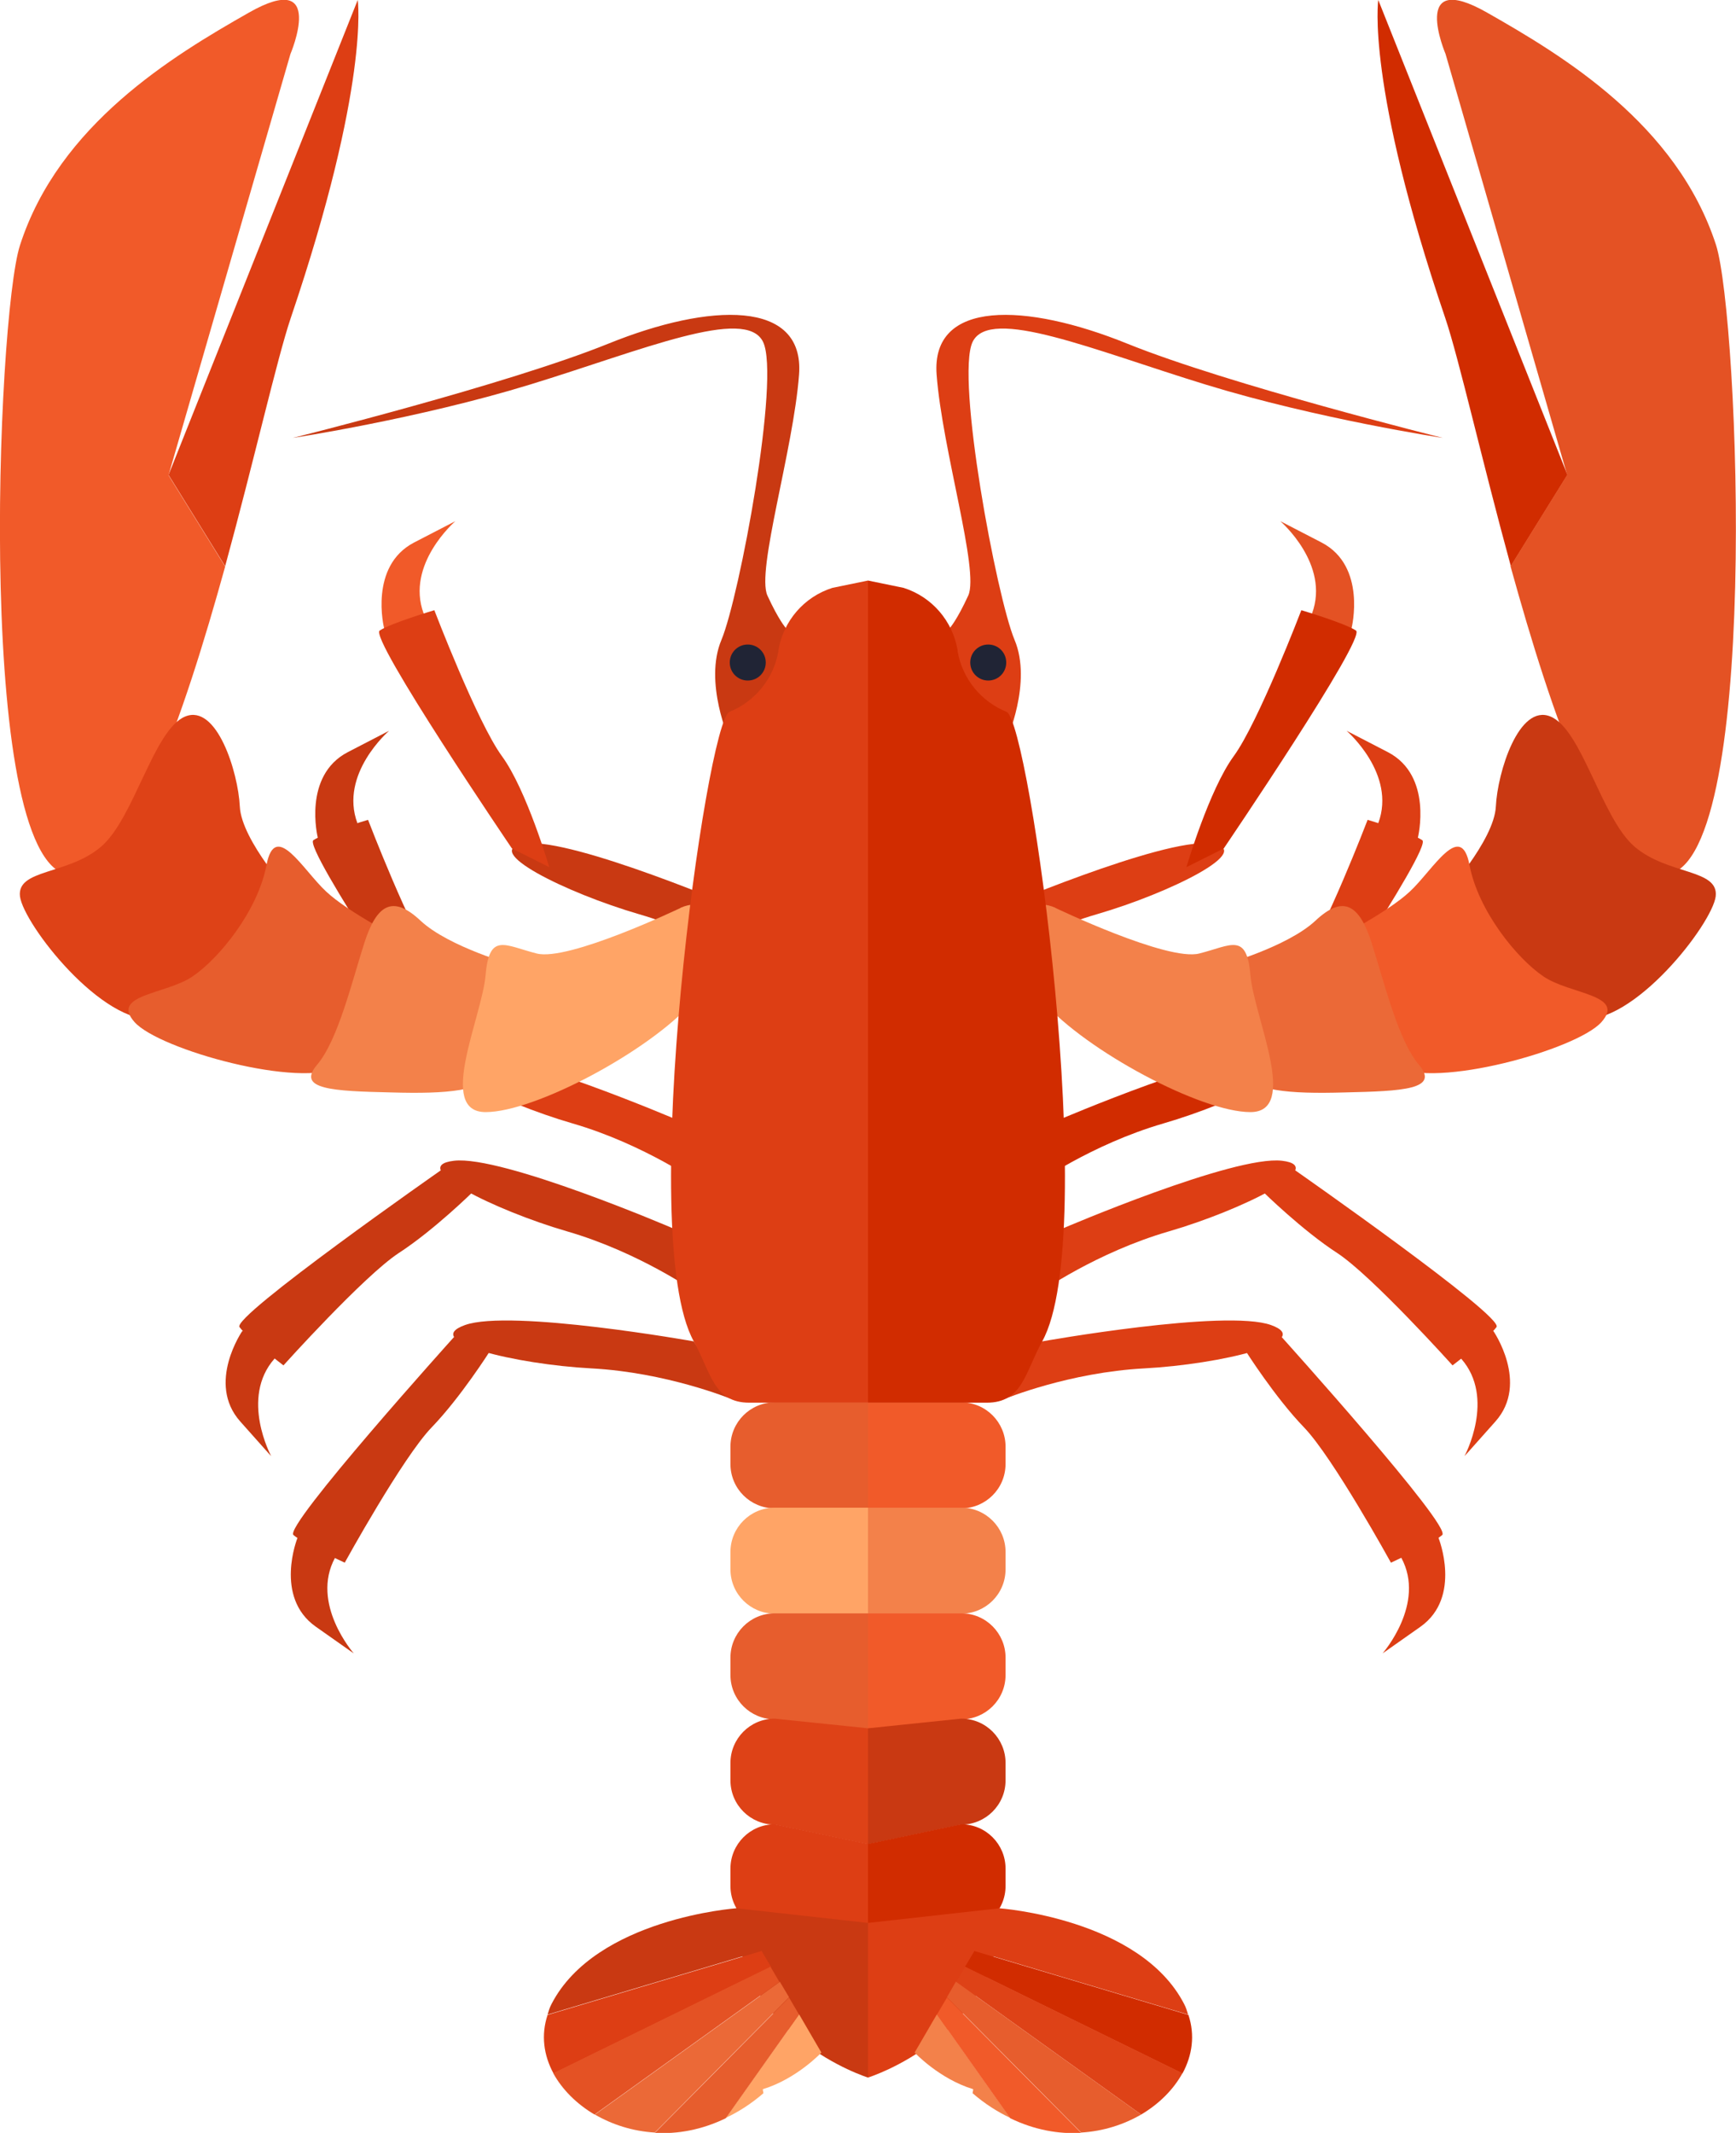<svg xmlns="http://www.w3.org/2000/svg" id="b" viewBox="0 0 52.12 64"><defs><style>.d{fill:#f15a29;}.e{fill:#eb6937;}.f{fill:#f3814a;}.g{fill:#ffa466;}.h{fill:#e75d2d;}.i{fill:#d12c00;}.j{fill:#c93912;}.k{fill:#dd3e14;}.l{fill:#e45224;}.m{fill:#de4217;}.n{fill:#202435;}</style></defs><g id="c"><path class="h" d="m26.06,45.26h-2.8c-.73,0-1.33-.59-1.33-1.33v-.52c0-.73.59-1.33,1.33-1.33h2.8v3.17Z"></path><path class="g" d="m26.06,48.42h-2.8c-.73,0-1.33-.59-1.33-1.33v-.52c0-.73.59-1.33,1.33-1.33h2.8v3.17Z"></path><path class="h" d="m26.06,51.88l-2.8-.29c-.73,0-1.33-.59-1.33-1.33v-.52c0-.73.59-1.33,1.33-1.33h2.8v3.46Z"></path><path class="m" d="m26.06,55.34l-2.8-.59c-.73,0-1.33-.59-1.33-1.33v-.52c0-.73.59-1.33,1.33-1.33l2.8.29v3.46Z"></path><path class="k" d="m26.06,59.1l-2.8-1.18c-.73,0-1.33-.59-1.33-1.33v-.52c0-.73.59-1.33,1.33-1.33l2.8.59v3.76Z"></path><path class="j" d="m20.83,40.25s-5.5-.98-6.87-.49c-1.37.49,1.54,1.18,3.79,1.3,2.26.12,4.18.91,4.18.91l-1.1-1.72Z"></path><path class="j" d="m13.63,40.12s-5.12,5.68-4.82,5.94c.3.26,1.54.83,1.54.83,0,0,1.74-3.16,2.61-4.06.87-.9,1.75-2.29,1.75-2.29l-1.07-.42Z"></path><path class="j" d="m8.93,46.15s-.71,1.77.55,2.66c1.26.89,1.14.8,1.14.8,0,0-1.31-1.49-.56-2.87.75-1.38-1.12-.6-1.12-.6Z"></path><path class="j" d="m20.21,36.86s-5.13-2.2-6.58-2.03c-1.45.17,1.23,1.49,3.4,2.12,2.17.63,3.87,1.83,3.87,1.83l-.69-1.93Z"></path><path class="j" d="m13.23,35.12s-6.27,4.38-6.04,4.7c.23.32,1.32,1.15,1.32,1.15,0,0,2.41-2.68,3.46-3.37,1.05-.68,2.22-1.83,2.22-1.83l-.95-.65Z"></path><path class="j" d="m7.28,39.93s-1.09,1.57-.07,2.72c1.02,1.15.93,1.04.93,1.04,0,0-.94-1.74.1-2.92,1.04-1.18-.96-.83-.96-.83Z"></path><path class="k" d="m20.37,33.62s-5.13-2.2-6.58-2.03c-1.45.17,1.23,1.49,3.4,2.12,2.17.63,3.87,1.84,3.87,1.84l-.69-1.93Z"></path><path class="j" d="m13.38,31.75s-4.3-6.33-3.97-6.54c.33-.22,1.64-.61,1.64-.61,0,0,1.29,3.37,2.03,4.38.74,1.01,1.42,2.5,1.42,2.5l-1.12.27Z"></path><path class="j" d="m9.54,25.13s-.46-1.85.9-2.56c1.37-.71,1.24-.64,1.24-.64,0,0-1.5,1.29-.95,2.77.55,1.47-1.19.44-1.19.44Z"></path><path class="d" d="m11.53,18.84s-.46-1.85.9-2.56c1.37-.71,1.24-.64,1.24-.64,0,0-1.5,1.29-.95,2.77.55,1.47-1.19.44-1.19.44Z"></path><path class="j" d="m22.36,27.34s-5.13-2.2-6.58-2.03c-1.45.17,1.23,1.49,3.4,2.12,2.17.63,3.87,1.83,3.87,1.83l-.69-1.93Z"></path><path class="k" d="m15.37,25.46s-4.3-6.33-3.97-6.54c.33-.22,1.64-.61,1.64-.61,0,0,1.29,3.37,2.03,4.38.74,1.01,1.42,3.33,1.42,3.33l-1.12-.56Z"></path><path class="j" d="m21.91,22.23s-.79-1.75-.25-3.03c.54-1.29,1.77-7.86,1.25-8.94-.52-1.08-3.64.25-7,1.28s-7.12,1.6-7.12,1.6c0,0,6.44-1.6,9.48-2.83,3.04-1.23,5.89-1.33,5.72.93-.17,2.26-1.29,5.89-.95,6.63.34.74.55.97.55.97,0,0,1.01,3.89-1.69,3.4Z"></path><path class="j" d="m26.06,57.7v4.64s-4.02-1.25-3.95-5.08l3.95.44Z"></path><path class="k" d="m10.74,0l-5.68,14.25,1.7,2.74c.87-3.18,1.56-6.24,1.97-7.45C11.11,2.52,10.74,0,10.74,0Z"></path><path class="d" d="m8.72,1.62s1.1-2.58-1.25-1.24C5.2,1.67,1.77,3.73.6,7.36-.1,9.51-.77,26.26,2.17,26.26c1.73,0,3.34-4.75,4.59-9.26l-1.7-2.74L8.72,1.62Z"></path><path class="m" d="m8.78,26.9s-1.53-1.67-1.58-2.7c-.05-1.03-.69-3.09-1.64-2.7-.95.39-1.53,3.06-2.53,3.91-1,.85-2.53.66-2.43,1.49.11.83,2.47,3.88,4.09,3.68,1.61-.2,4.57-1.96,4.09-3.68Z"></path><path class="h" d="m12.11,28.22s-1.64-.83-2.32-1.47c-.69-.64-1.53-2.16-1.79-.79-.26,1.37-1.42,2.8-2.22,3.34-.79.54-2.48.54-1.74,1.37.74.83,5.01,2.01,6.17,1.33,1.16-.69,1.9-3.78,1.9-3.78Z"></path><path class="f" d="m15.43,28.96s-1.95-.54-2.8-1.33c-.84-.79-1.32-.49-1.69.66-.37,1.15-.79,2.92-1.42,3.66-.63.74.47.79,2.22.83,1.74.05,2.69-.05,3.22-.59.53-.54.73-3.16.47-3.24Z"></path><path class="g" d="m20.44,27.24s-3.38,1.62-4.33,1.37c-.95-.24-1.42-.64-1.53.64-.11,1.28-1.48,4.12,0,4.12s4.92-1.83,6.23-3.32c1.31-1.49.84-3.35-.38-2.81Z"></path><path class="k" d="m26.06,17.42l-1.07.22c-.85.27-1.47.99-1.62,1.87v.03c-.14.82-.7,1.51-1.47,1.82-.69.28-2.84,15.7-1.07,18.89.52.94.59,1.84,1.67,1.84h3.56v-24.67Z"></path><path class="n" d="m22.99,19.88c0,.3-.24.54-.54.54s-.54-.24-.54-.54.24-.54.54-.54.54.24.54.54Z"></path><path class="k" d="m22.87,58.54l-6.43,1.92c-.2.6-.12,1.21.18,1.76l6.53-3.2-.28-.47Z"></path><path class="l" d="m23.14,59.01l-6.53,3.2c.27.49.7.92,1.24,1.24l5.55-3.98-.27-.46Z"></path><path class="j" d="m22.11,57.26s-4.22.3-5.55,2.87c-.06.11-.09.22-.12.32l6.43-1.92-.75-1.28Z"></path><path class="g" d="m21.79,63.55c.38-.18.76-.42,1.13-.74l-.02-.12c1.02-.31,1.76-1.1,1.76-1.1l-.67-1.15-2.2,3.11Z"></path><path class="e" d="m23.41,59.47l-5.55,3.98c.52.3,1.13.5,1.8.54l4.03-4.06-.28-.47Z"></path><path class="h" d="m23.69,59.94l-4.03,4.06c.68.04,1.41-.09,2.13-.44l2.2-3.11-.3-.51Z"></path><path class="d" d="m26.06,45.26h2.8c.73,0,1.33-.59,1.33-1.33v-.52c0-.73-.59-1.33-1.33-1.33h-2.8v3.17Z"></path><path class="f" d="m26.06,48.42h2.8c.73,0,1.33-.59,1.33-1.33v-.52c0-.73-.59-1.33-1.33-1.33h-2.8v3.17Z"></path><path class="d" d="m26.06,51.88l2.8-.29c.73,0,1.33-.59,1.33-1.33v-.52c0-.73-.59-1.33-1.33-1.33h-2.8v3.46Z"></path><path class="j" d="m26.06,55.34l2.8-.59c.73,0,1.33-.59,1.33-1.33v-.52c0-.73-.59-1.33-1.33-1.33l-2.8.29v3.46Z"></path><path class="i" d="m26.06,59.1l2.8-1.18c.73,0,1.33-.59,1.33-1.33v-.52c0-.73-.59-1.33-1.33-1.33l-2.8.59v3.76Z"></path><path class="k" d="m31.29,40.25s5.5-.98,6.87-.49c1.37.49-1.54,1.18-3.8,1.3-2.26.12-4.18.91-4.18.91l1.1-1.72Z"></path><path class="k" d="m38.48,40.12s5.12,5.68,4.82,5.94c-.3.26-1.54.83-1.54.83,0,0-1.74-3.16-2.61-4.06s-1.75-2.29-1.75-2.29l1.07-.42Z"></path><path class="k" d="m43.19,46.15s.71,1.77-.54,2.66c-1.26.89-1.14.8-1.14.8,0,0,1.31-1.49.56-2.87s1.12-.6,1.12-.6Z"></path><path class="k" d="m31.91,36.86s5.13-2.2,6.58-2.03c1.45.17-1.23,1.49-3.4,2.12-2.17.63-3.87,1.83-3.87,1.83l.69-1.93Z"></path><path class="k" d="m38.89,35.12s6.27,4.38,6.04,4.7c-.23.32-1.32,1.15-1.32,1.15,0,0-2.41-2.68-3.46-3.37-1.05-.68-2.22-1.83-2.22-1.83l.95-.65Z"></path><path class="k" d="m44.83,39.93s1.09,1.57.07,2.72c-1.02,1.15-.93,1.04-.93,1.04,0,0,.94-1.74-.1-2.92-1.04-1.18.96-.83.96-.83Z"></path><path class="i" d="m31.75,33.62s5.13-2.2,6.58-2.03c1.45.17-1.23,1.49-3.4,2.12-2.17.63-3.87,1.84-3.87,1.84l.69-1.93Z"></path><path class="k" d="m38.73,31.75s4.3-6.33,3.97-6.54c-.33-.22-1.64-.61-1.64-.61,0,0-1.29,3.37-2.03,4.38-.74,1.01-1.42,2.5-1.42,2.5l1.12.27Z"></path><path class="k" d="m42.57,25.13s.46-1.85-.9-2.56c-1.37-.71-1.24-.64-1.24-.64,0,0,1.5,1.29.95,2.77-.55,1.47,1.19.44,1.19.44Z"></path><path class="l" d="m40.58,18.84s.46-1.85-.9-2.56c-1.37-.71-1.24-.64-1.24-.64,0,0,1.5,1.29.95,2.77-.55,1.47,1.19.44,1.19.44Z"></path><path class="k" d="m29.76,27.34s5.13-2.2,6.58-2.03c1.45.17-1.23,1.49-3.4,2.12-2.17.63-3.87,1.83-3.87,1.83l.69-1.93Z"></path><path class="i" d="m36.74,25.46s4.3-6.33,3.97-6.54c-.33-.22-1.64-.61-1.64-.61,0,0-1.29,3.37-2.03,4.38s-1.42,3.33-1.42,3.33l1.12-.56Z"></path><path class="k" d="m30.21,22.23s.79-1.75.25-3.03c-.54-1.29-1.77-7.86-1.26-8.94.52-1.08,3.64.25,7,1.28,3.35,1.03,7.12,1.6,7.12,1.6,0,0-6.44-1.6-9.48-2.83-3.04-1.23-5.89-1.33-5.72.93.17,2.26,1.29,5.89.95,6.63-.34.74-.55.97-.55.97,0,0-1.01,3.89,1.69,3.4Z"></path><path class="k" d="m26.06,57.7v4.64s4.02-1.25,3.95-5.08l-3.95.44Z"></path><path class="i" d="m41.38,0l5.68,14.25-1.7,2.74c-.87-3.18-1.56-6.24-1.97-7.45C41,2.52,41.38,0,41.38,0Z"></path><path class="l" d="m43.4,1.62s-1.1-2.58,1.25-1.24c2.27,1.29,5.69,3.34,6.87,6.97.69,2.15,1.37,18.9-1.58,18.9-1.73,0-3.34-4.75-4.59-9.26l1.7-2.74-3.65-12.63Z"></path><path class="j" d="m43.33,26.9s1.53-1.67,1.58-2.7c.05-1.03.69-3.09,1.64-2.7.95.39,1.53,3.06,2.53,3.91,1,.85,2.53.66,2.43,1.49-.11.83-2.47,3.88-4.09,3.68-1.61-.2-4.57-1.96-4.09-3.68Z"></path><path class="d" d="m40.01,28.22s1.64-.83,2.32-1.47c.69-.64,1.53-2.16,1.79-.79.26,1.37,1.42,2.8,2.22,3.34.79.54,2.48.54,1.74,1.37-.74.83-5.01,2.01-6.17,1.33-1.16-.69-1.9-3.78-1.9-3.78Z"></path><path class="e" d="m36.69,28.96s1.95-.54,2.8-1.33c.84-.79,1.32-.49,1.69.66.37,1.15.79,2.92,1.42,3.66.63.74-.48.79-2.22.83-1.74.05-2.69-.05-3.22-.59-.53-.54-.73-3.16-.47-3.24Z"></path><path class="f" d="m31.68,27.24s3.38,1.62,4.33,1.37c.95-.24,1.42-.64,1.53.64.11,1.28,1.48,4.12,0,4.12s-4.92-1.83-6.23-3.32c-1.31-1.49-.84-3.35.38-2.81Z"></path><path class="i" d="m26.06,17.42l1.07.22c.85.27,1.47.99,1.62,1.87v.03c.14.82.7,1.51,1.47,1.82.69.28,2.84,15.7,1.07,18.89-.52.94-.59,1.84-1.67,1.84h-3.56v-24.67Z"></path><path class="n" d="m29.13,19.88c0,.3.24.54.54.54s.54-.24.54-.54-.24-.54-.54-.54-.54.24-.54.54Z"></path><path class="i" d="m29.25,58.54l6.43,1.92c.2.6.12,1.21-.18,1.76l-6.53-3.2.28-.47Z"></path><path class="m" d="m28.97,59.01l6.53,3.2c-.27.49-.7.92-1.24,1.24l-5.55-3.98.27-.46Z"></path><path class="k" d="m30,57.26s4.22.3,5.55,2.87c.06.11.09.22.12.32l-6.43-1.92.75-1.28Z"></path><path class="f" d="m30.33,63.55c-.38-.18-.76-.42-1.13-.74l.02-.12c-1.02-.31-1.76-1.1-1.76-1.1l.67-1.15,2.2,3.11Z"></path><path class="h" d="m28.71,59.47l5.55,3.98c-.52.3-1.13.5-1.8.54l-4.03-4.06.27-.47Z"></path><path class="d" d="m28.43,59.94l4.03,4.06c-.68.04-1.41-.09-2.13-.44l-2.2-3.11.3-.51Z"></path></g></svg>